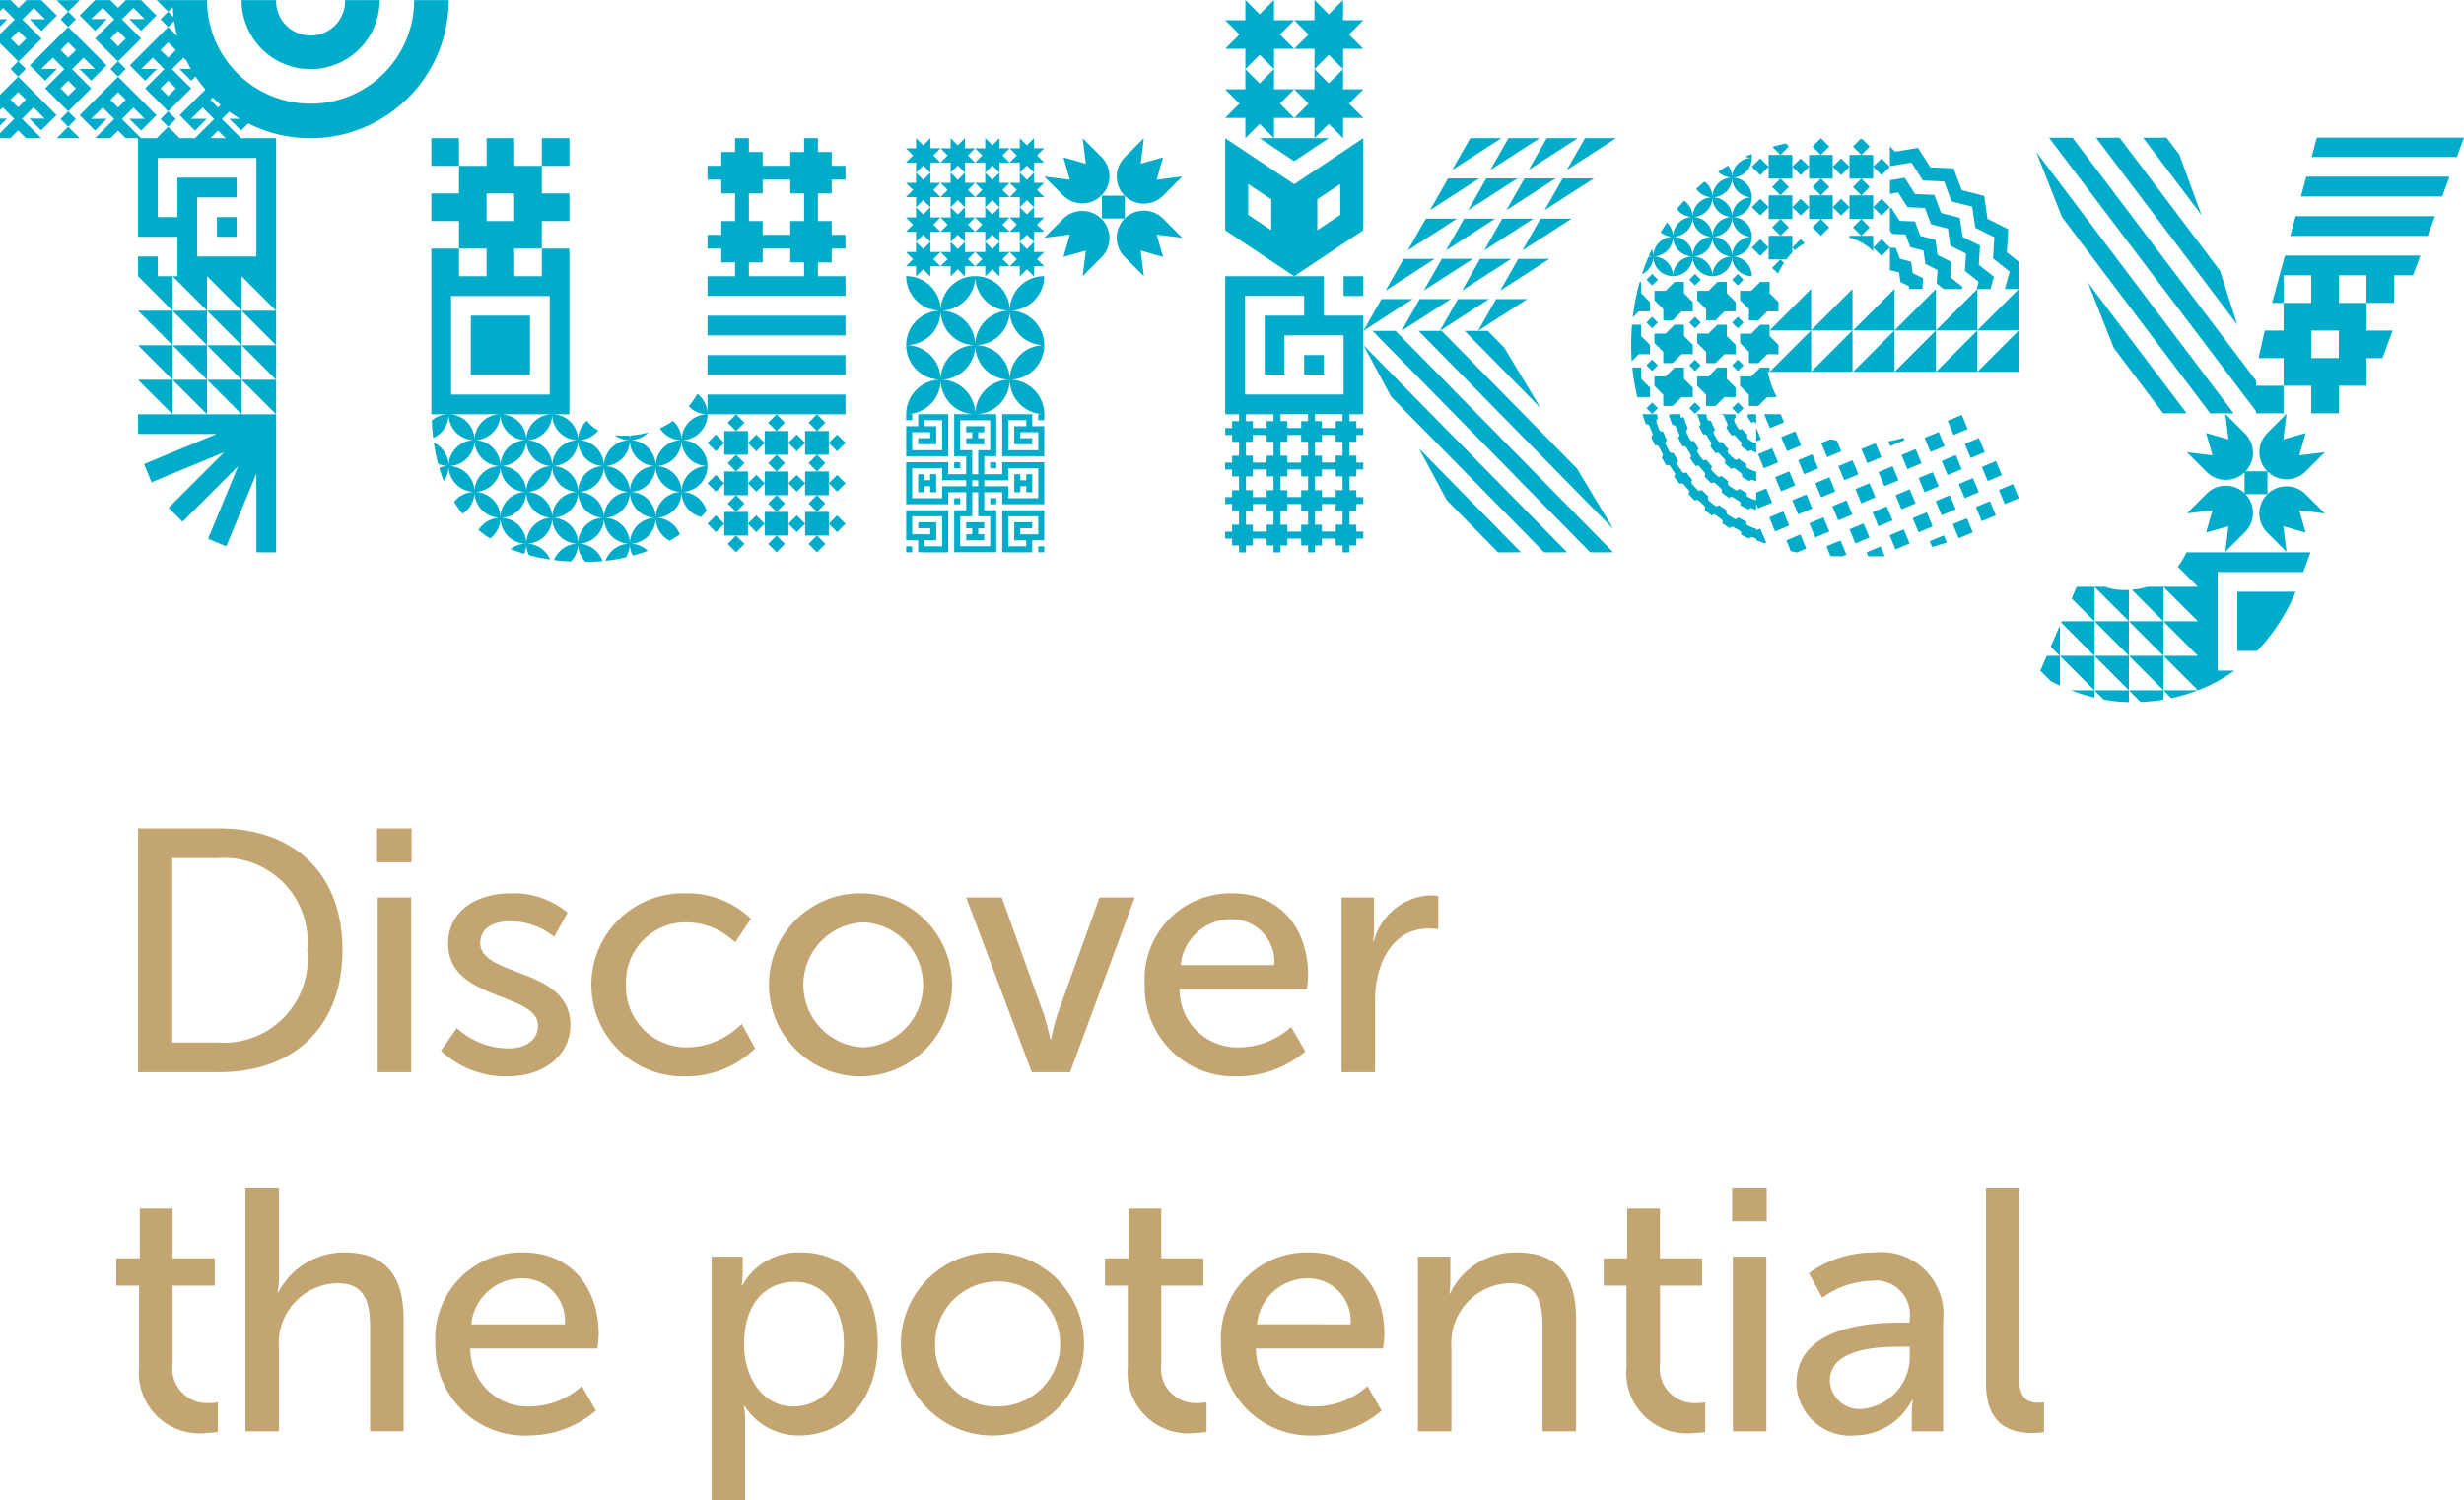 <svg xmlns="http://www.w3.org/2000/svg" viewBox="0 0 108.716 66.203"><path d="M6.091,36.552H9.671c3.276,0,5.439,1.966,5.439,5.363,0,3.413-2.164,5.394-5.439,5.394H6.091ZM9.565,45.999a3.702,3.702,0,0,0,3.991-4.083,3.7,3.7,0,0,0-3.991-4.053H7.599v8.136Z" style="fill:#c3a572"/><path d="M16.635,36.552H18.159v1.493H16.635Zm.03,3.048H18.143V47.309H16.666Z" style="fill:#c3a572"/><path d="M20.154,45.358a3.383,3.383,0,0,0,2.27.9c.778,0,1.31-.367,1.31-1.006,0-1.477-3.961-1.082-3.961-3.611,0-1.463,1.265-2.224,2.774-2.224a3.719,3.719,0,0,1,2.498.853l-.594,1.067a3.065,3.065,0,0,0-1.95-.686c-.746,0-1.31.305-1.31.96,0,1.509,3.976,1.067,3.976,3.611,0,1.31-1.127,2.27-2.773,2.27a4.165,4.165,0,0,1-2.94-1.128Z" style="fill:#c3a572"/><path d="M30.241,39.417a4.034,4.034,0,0,1,2.895,1.127l-.701,1.036a3.125,3.125,0,0,0-2.133-.883,2.634,2.634,0,0,0-2.681,2.742,2.67,2.67,0,0,0,2.727,2.773,3.437,3.437,0,0,0,2.377-1.036l.594,1.082a4.323,4.323,0,0,1-3.077,1.234,4.039,4.039,0,1,1,0-8.075Z" style="fill:#c3a572"/><path d="M38.073,39.417a4.039,4.039,0,1,1-4.144,4.022A4.021,4.021,0,0,1,38.073,39.417Zm.015,6.795a2.76,2.76,0,0,0,0-5.515,2.76,2.76,0,0,0,0,5.515Z" style="fill:#c3a572"/><path d="M42.63,39.599h1.57L46.073,44.81c.137.427.275,1.052.275,1.052h.03s.122-.625.259-1.052l1.874-5.211h1.555L47.216,47.309H45.525Z" style="fill:#c3a572"/><path d="M54.378,39.417c2.179,0,3.337,1.631,3.337,3.612a4.553,4.553,0,0,1-.061.624H52.047a2.542,2.542,0,0,0,2.651,2.56,3.488,3.488,0,0,0,2.27-.898l.625,1.081a4.62,4.62,0,0,1-2.987,1.097,3.94,3.94,0,0,1-4.099-4.038A3.791,3.791,0,0,1,54.378,39.417Zm1.844,3.169a1.876,1.876,0,0,0-1.874-2.027,2.24,2.24,0,0,0-2.255,2.027Z" style="fill:#c3a572"/><path d="M59.193,39.599h1.432v1.386a3.418,3.418,0,0,1-.045.564h.03a2.717,2.717,0,0,1,2.453-2.042,3.151,3.151,0,0,1,.396.031v1.462a2.768,2.768,0,0,0-.426-.03c-1.661,0-2.361,1.646-2.361,3.139V47.309H59.193Z" style="fill:#c3a572"/><path d="M6.137,56.726h-1.006V55.523H6.167V53.329H7.614v2.194H9.473v1.204H7.614v3.443A1.532,1.532,0,0,0,9.26,61.906a1.573,1.573,0,0,0,.35-.03v1.31a3.637,3.637,0,0,1-.517.045,2.671,2.671,0,0,1-2.956-2.894Z" style="fill:#c3a572"/><path d="M10.83,52.399h1.478v3.992a3.218,3.218,0,0,1-.062.639h.031a3.266,3.266,0,0,1,2.895-1.768c1.813,0,2.637.991,2.637,2.957v4.936H16.329V58.555c0-1.082-.213-1.936-1.447-1.936a2.653,2.653,0,0,0-2.575,2.88v3.657H10.83Z" style="fill:#c3a572"/><path d="M23.08,55.263c2.179,0,3.336,1.631,3.336,3.613a4.393,4.393,0,0,1-.061.624H20.749a2.543,2.543,0,0,0,2.651,2.56,3.488,3.488,0,0,0,2.271-.899l.624,1.082a4.615,4.615,0,0,1-2.986,1.098,3.939,3.939,0,0,1-4.099-4.038A3.791,3.791,0,0,1,23.08,55.263Zm1.843,3.17a1.875,1.875,0,0,0-1.874-2.027,2.24,2.24,0,0,0-2.254,2.027Z" style="fill:#c3a572"/><path d="M31.4,55.447h1.371v.685a3.771,3.771,0,0,1-.045.579h.03a2.822,2.822,0,0,1,2.59-1.448c2.088,0,3.383,1.647,3.383,4.039,0,2.452-1.462,4.038-3.489,4.038a2.832,2.832,0,0,1-2.392-1.31h-.03a3.387,3.387,0,0,1,.061.67v3.504H31.4Zm3.611,6.612c1.218,0,2.224-.99,2.224-2.743,0-1.676-.899-2.758-2.179-2.758-1.158,0-2.225.823-2.225,2.773C32.832,60.703,33.594,62.059,35.011,62.059Z" style="fill:#c3a572"/><path d="M43.894,55.263a4.04,4.04,0,1,1-4.144,4.023A4.022,4.022,0,0,1,43.894,55.263Zm.015,6.796a2.76,2.76,0,1,0-2.651-2.773A2.673,2.673,0,0,0,43.909,62.059Z" style="fill:#c3a572"/><path d="M49.761,56.726H48.755V55.523h1.036V53.329h1.447v2.194h1.859v1.204H51.239v3.443a1.532,1.532,0,0,0,1.646,1.736,1.573,1.573,0,0,0,.35-.03v1.31a3.639,3.639,0,0,1-.518.045,2.671,2.671,0,0,1-2.956-2.894Z" style="fill:#c3a572"/><path d="M57.746,55.263c2.179,0,3.335,1.631,3.335,3.613a4.504,4.504,0,0,1-.06.624H55.414a2.543,2.543,0,0,0,2.651,2.56,3.49,3.49,0,0,0,2.27-.899l.624,1.082a4.614,4.614,0,0,1-2.986,1.098,3.939,3.939,0,0,1-4.099-4.038A3.791,3.791,0,0,1,57.746,55.263Zm1.843,3.17a1.876,1.876,0,0,0-1.874-2.027A2.24,2.24,0,0,0,55.46,58.432Z" style="fill:#c3a572"/><path d="M62.561,55.447h1.432v1.051a3.738,3.738,0,0,1-.045.579h.03a3.179,3.179,0,0,1,2.925-1.814c1.814,0,2.637.991,2.637,2.957v4.936H68.061V58.555c0-1.082-.213-1.936-1.447-1.936a2.648,2.648,0,0,0-2.575,2.835v3.702h-1.478Z" style="fill:#c3a572"/><path d="M71.763,56.726H70.758V55.523h1.036V53.329h1.447v2.194h1.859v1.204H73.242v3.443A1.532,1.532,0,0,0,74.888,61.906a1.577,1.577,0,0,0,.35-.03v1.31a3.636,3.636,0,0,1-.518.045,2.67,2.67,0,0,1-2.956-2.894Z" style="fill:#c3a572"/><path d="M76.426,52.399h1.524v1.493H76.426Zm.031,3.048h1.478v7.709H76.457Z" style="fill:#c3a572"/><path d="M83.862,58.357h.396V58.204a1.503,1.503,0,0,0-1.691-1.69,3.856,3.856,0,0,0-2.163.746L79.809,56.178a4.908,4.908,0,0,1,2.88-.915,2.746,2.746,0,0,1,3.047,3.018v4.875H84.349v-.777a3.837,3.837,0,0,1,.046-.61h-.031a2.845,2.845,0,0,1-2.529,1.57,2.374,2.374,0,0,1-2.575-2.286C79.261,58.63,82.262,58.357,83.862,58.357Zm-1.676,3.809a2.315,2.315,0,0,0,2.072-2.453V59.423H83.877c-1.097,0-3.138.091-3.138,1.508A1.301,1.301,0,0,0,82.186,62.166Z" style="fill:#c3a572"/><path d="M87.626,52.399h1.462v8.395c0,.914.381,1.098.839,1.098a1.576,1.576,0,0,0,.258-.016v1.31a3.146,3.146,0,0,1-.487.045c-.853,0-2.072-.243-2.072-2.194Z" style="fill:#c3a572"/><path d="M43.029,18.276a1.522,1.522,0,0,0,1.522-1.523A1.523,1.523,0,0,0,43.029,18.276Zm0-3.045a1.522,1.522,0,0,0,1.522,1.522A1.522,1.522,0,0,0,43.029,15.231ZM41.506,16.753a1.523,1.523,0,0,0,1.523,1.523A1.523,1.523,0,0,0,41.506,16.753Zm1.523-4.568A1.523,1.523,0,0,0,41.506,13.708,1.523,1.523,0,0,0,43.029,12.185Zm0,3.045A1.523,1.523,0,0,0,41.506,13.708,1.523,1.523,0,0,0,43.029,15.231ZM41.506,13.708A1.523,1.523,0,0,0,39.983,15.231,1.523,1.523,0,0,0,41.506,13.708ZM43.029,15.231a1.523,1.523,0,0,0-1.523,1.522A1.523,1.523,0,0,0,43.029,15.231Zm1.522,1.522a1.523,1.523,0,0,0,1.523-1.522A1.523,1.523,0,0,0,44.551,16.753ZM39.983,15.231a1.523,1.523,0,0,0,1.523,1.522A1.523,1.523,0,0,0,39.983,15.231Zm1.514-4.112H41.05v-.447l-.317.316-.316-.316v.447h-.446l.315.316-.315.316h.446v.447l.316-.316.317.316v-.447h.447l-.316-.316Zm-1.514,1.066A1.523,1.523,0,0,0,41.506,13.708,1.523,1.523,0,0,0,39.983,12.185Zm0,6.091A1.523,1.523,0,0,0,41.506,16.753,1.523,1.523,0,0,0,39.983,18.276Zm6.091,0a1.523,1.523,0,0,0-1.523-1.523A1.523,1.523,0,0,0,46.074,18.276ZM41.943,9.146l.316-.316.317.316V8.699h.447L42.707,8.384l.316-.316h-.447V7.62l-.317.316-.316-.316v.447h-.446l.315.316-.315.316h.446Zm2.605-1.973h.446v.447l.315-.316.317.316V7.173h.447l-.316-.316.316-.316h-.447V6.095l-.317.316-.315-.316v.447h-.446l.315.316Zm6.768,2.471a1.197,1.197,0,0,0-1.693,1.694l.847.847-.141-1.129.988.282-.282-.988,1.129.141Zm-4.395,0-.847.847,1.129-.141-.282.988.988-.282-.141,1.129.847-.847a1.198,1.198,0,0,0-1.694-1.694Zm-1.926-2.024v.447h-.446l.315.316-.315.316h.446v.447l.315-.316.317.316V8.699h.447l-.316-.316.316-.316h-.447V7.62l-.317.316Zm0,1.526V9.593h-.446l.315.316-.315.316h.446v.447l.315-.316.317.316v-.447h.447L45.758,9.909l.316-.316h-.447V9.146l-.317.316ZM43.023,7.173h.446v.447l.315-.316.317.316V7.173h.447l-.316-.316.316-.316h-.447V6.095l-.317.316-.315-.316v.447h-.446l.315.316Zm8.294-.231-.988.282.141-1.129-.847.847a1.197,1.197,0,0,0-.003,1.69l-1.002-0V9.64l1.01 0-.001-1.002a1.196,1.196,0,0,0,1.689-.003l.846-.847L51.034,7.93Zm-6.768,4.177h-.447v-.447l-.317.316-.315-.316v.447h-.446l.315.316-.315.316h.446v.447l.315-.316.317.316v-.447h.447l-.316-.316ZM46.074,15.231a1.523,1.523,0,0,0-1.523-1.523A1.523,1.523,0,0,0,46.074,15.231Zm-.447-4.112v-.447l-.317.316-.315-.316v.447h-.446l.315.316-.315.316h.446v.447l.315-.316.317.316v-.447h.447l-.316-.316.316-.316Zm-2.604,0h-.447v-.447l-.317.316-.316-.316v.447h-.446l.315.316-.315.316h.446v.447l.316-.316.317.316v-.447h.447l-.316-.316ZM41.05,10.672v-.447h.447l-.316-.316.316-.316H41.05V9.146l-.317.316-.316-.316V9.593h-.446l.315.316-.315.316h.446v.447l.316-.316Zm.447-3.499h.446v.447l.316-.316.317.316V7.173h.447L42.707,6.858l.316-.316h-.447V6.095l-.317.316-.316-.316v.447h-.446l.315.316Zm-.447.447V7.173h.447l-.316-.316.316-.316H41.05V6.095l-.317.316-.316-.316v.447h-.446l.315.316-.315.316h.446v.447l.316-.316Zm3.498,2.605-.316-.316.316-.316h-.447V9.146l-.317.316-.315-.316V9.593h-.446l.315.316-.315.316h.446v.447l.315-.316.317.316v-.447ZM41.05,9.146V8.699h.447l-.316-.316.316-.316H41.05V7.62l-.317.316-.316-.316v.447h-.446l.315.316-.315.316h.446v.447l.316-.316Zm5.024,3.039a1.523,1.523,0,0,0-1.523,1.523A1.523,1.523,0,0,0,46.074,12.185ZM43.023,8.067l.315.316-.315.316h.446v.447l.315-.316.317.316V8.699h.447l-.316-.316.316-.316h-.447V7.62l-.317.316-.315-.316v.447Zm.006,7.164a1.522,1.522,0,0,0,1.522-1.523A1.523,1.523,0,0,0,43.029,15.231Zm0-3.045a1.523,1.523,0,0,0,1.522,1.523A1.522,1.522,0,0,0,43.029,12.185Zm-.006-1.96L42.707,9.909l.316-.316h-.447V9.146l-.317.316-.316-.316V9.593h-.446l.315.316-.315.316h.446v.447l.316-.316.317.316v-.447Zm4.18-2.295-1.129-.141.847.847a1.198,1.198,0,0,0,1.694-1.694l-.847-.847.141,1.129-.988-.282ZM24.274,24.689a1.142,1.142,0,0,0-1.053-.7,1.134,1.134,0,0,0,.121.509A8.225,8.225,0,0,0,24.274,24.689ZM21.111,23.386a5.094,5.094,0,0,0,.512.373,1.138,1.138,0,0,0,.457-.912A1.141,1.141,0,0,0,21.111,23.386Zm2.019,1.051a1.142,1.142,0,0,0,.092-.448,1.136,1.136,0,0,0-.693.236Q22.82,24.345,23.13,24.438Zm-3.094-2.29a5.12,5.12,0,0,0,.368.522,1.14,1.14,0,0,0,.533-.964A1.138,1.138,0,0,0,20.036,22.147Zm-.895-2.615a8.32,8.32,0,0,0,.188.931,1.135,1.135,0,0,0,.466.1A1.141,1.141,0,0,0,19.142,19.532Zm.438,1.697a1.136,1.136,0,0,0,.216-.666,1.141,1.141,0,0,0-.416.079C19.439,20.847,19.506,21.042,19.579,21.229Zm4.865,3.483q.365.046.744.066a1.137,1.137,0,0,0,.318-.789A1.141,1.141,0,0,0,24.444,24.712Zm2.14.047a1.141,1.141,0,0,0-1.079-.77,1.139,1.139,0,0,0,.333.806C26.089,24.795,26.338,24.782,26.584,24.759Zm9.984-5.218v-.522H35.523V20.064h1.045Zm-17.454-.218a1.142,1.142,0,0,0,.682-1.045,1.136,1.136,0,0,0-.746.279Q19.069,18.956,19.114,19.324Zm16.932,1.479.369-.369-.369-.37-.37.37Zm-5.116,2.007c.085-.086.166-.176.244-.267a1.141,1.141,0,0,0-1.1-.837A1.141,1.141,0,0,0,30.93,22.81Zm-4.214,1.936a7.96,7.96,0,0,0,.9-.152,1.136,1.136,0,0,0,.174-.604A1.141,1.141,0,0,0,26.716,24.745Zm1.861-.44a1.137,1.137,0,0,0-.787-.316,1.139,1.139,0,0,0,.13.528Q28.255,24.425,28.577,24.305Zm.967-.447q.234-.13.453-.278a1.141,1.141,0,0,0-1.065-.733A1.141,1.141,0,0,0,29.544,23.858Zm-3.147-4.866a1.501,1.501,0,0,1-.502-.428,1.136,1.136,0,0,0-.39.857A1.139,1.139,0,0,0,26.397,18.992Zm1.393,2.713a1.142,1.142,0,0,0,1.142-1.142A1.142,1.142,0,0,0,27.79,21.705Zm0,0a1.142,1.142,0,0,0-1.142-1.142A1.142,1.142,0,0,0,27.79,21.705ZM19.034,6.098V7.316h1.218V6.098Zm4.187,15.608a1.142,1.142,0,0,0,1.142-1.142A1.142,1.142,0,0,0,23.222,21.705Zm2.284,0a1.142,1.142,0,0,0,1.142-1.142A1.142,1.142,0,0,0,25.506,21.705Zm2.284-2.284a1.142,1.142,0,0,0-1.142,1.142A1.142,1.142,0,0,0,27.79,19.421Zm-4.568,0a1.142,1.142,0,0,0,1.142,1.142A1.142,1.142,0,0,0,23.222,19.421Zm-1.142,1.142a1.142,1.142,0,0,0,1.142,1.142A1.142,1.142,0,0,0,22.079,20.563Zm6.852,0a1.142,1.142,0,0,0-1.142-1.142A1.142,1.142,0,0,0,28.932,20.563Zm6.591.762v.523h1.045v-1.045H35.523ZM25.125,6.098H23.907V7.316H25.125ZM23.222,19.421a1.142,1.142,0,0,0-1.142,1.142A1.142,1.142,0,0,0,23.222,19.421Zm1.142,1.142a1.142,1.142,0,0,0,1.142,1.142A1.142,1.142,0,0,0,24.364,20.563Zm-2.284-2.284a1.142,1.142,0,0,0,1.142,1.142A1.142,1.142,0,0,0,22.079,18.279Zm5.73.934a1.141,1.141,0,0,0-.02.208,1.137,1.137,0,0,0,.812-.34A4.056,4.056,0,0,1,27.809,19.213Zm-.318.012a3.227,3.227,0,0,1-.369-.02,1.134,1.134,0,0,0,.667.217,1.149,1.149,0,0,0-.019-.205C27.679,19.221,27.586,19.225,27.491,19.225Zm8.554-.945-.37.37.37.37.369-.37Zm-4.829,3.045.369.37.369-.37-.369-.369Zm0,1.784.369.37.369-.37-.369-.37Zm0-3.567.369.37.369-.37-.369-.37Zm1.261-1.261-.37.37.37.37.369-.37Zm3.567,4.306.369-.37-.369-.369-.37.369Zm1.261-3.045-.37-.37-.369.37.369.37Zm-3.045-1.261-.369.37.369.37.37-.37Zm3.045,4.829-.37-.37-.369.37.369.37ZM33.043,6.098h-.609v.609h.609Zm4.264,15.227-.37-.369-.369.369.369.37ZM36.088,6.098h-.609v.609h.609ZM26.648,20.563a1.142,1.142,0,0,0-1.142-1.142A1.142,1.142,0,0,0,26.648,20.563Zm9.398,3.807.369-.37-.369-.37-.37.37Zm-.522-4.829-.37-.37-.369.37.369.37ZM34.262,24.37l.37-.37-.37-.37-.369.37Zm-1.784,0,.369-.37-.369-.37-.37.37Zm.522-1.261.369.37.37-.37-.37-.37Zm-.522-.522h-.522V23.631h1.045V22.586Zm0-.739-.37.369.37.37.369-.37Zm1.784.739h-.522V23.631h1.045V22.586Zm-1.261-1.261v-.522h-1.045v1.045h1.045Zm2.523,1.784V23.631h1.045V22.586H35.523Zm-.739,0,.369.37.37-.37-.37-.37Zm-.522-2.306.37-.369-.37-.37-.369.37Zm-1.261.522.369.37.37-.37-.37-.369Zm1.261,1.261.37-.37-.37-.369-.369.369Zm1.261-1.261-.37-.369-.369.369.369.37Zm-2.523-1.783v-.522h-1.045V20.064h1.045Zm-.522.522-.37.37.37.369.369-.369Zm1.261-.522-.37-.37-.369.37.369.37Zm.522.522h.522V19.019H33.739V20.064Zm-.522,1.261v.523h1.045v-1.045H33.739Zm-8.234,2.664A1.142,1.142,0,0,0,26.648,22.847,1.142,1.142,0,0,0,25.506,23.989Zm2.284-2.284a1.142,1.142,0,0,0-1.142,1.142A1.142,1.142,0,0,0,27.79,21.705Zm-2.284,0A1.142,1.142,0,0,0,26.648,22.847,1.142,1.142,0,0,0,25.506,21.705Zm2.284,2.284A1.142,1.142,0,0,0,28.932,22.847,1.142,1.142,0,0,0,27.79,23.989Zm-1.142-1.142a1.142,1.142,0,0,0,1.142,1.142A1.142,1.142,0,0,0,26.648,22.847Zm-2.284,0a1.142,1.142,0,0,0,1.142,1.142A1.142,1.142,0,0,0,24.364,22.847Zm3.426-1.142A1.142,1.142,0,0,0,28.932,22.847,1.142,1.142,0,0,0,27.79,21.705ZM22.079,22.847a1.142,1.142,0,0,0,1.142,1.142A1.142,1.142,0,0,0,22.079,22.847Zm1.142-1.142a1.142,1.142,0,0,0-1.142,1.142A1.142,1.142,0,0,0,23.222,21.705Zm0,0A1.142,1.142,0,0,0,24.364,22.847,1.142,1.142,0,0,0,23.222,21.705Zm2.284,0a1.142,1.142,0,0,0-1.142,1.142A1.142,1.142,0,0,0,25.506,21.705Zm-2.284,2.284A1.142,1.142,0,0,0,24.364,22.847,1.142,1.142,0,0,0,23.222,23.989Zm7.994-5.71h6.091v-.87H31.216Zm-.443-.902a4.134,4.134,0,0,1-.382.548,1.138,1.138,0,0,0,.825.354A1.139,1.139,0,0,0,30.773,17.377Zm.443-.838h6.091v-.87H31.216Zm0-1.74h6.091v-.87H31.216Zm-1.142,4.623a1.142,1.142,0,0,0,1.142-1.142A1.142,1.142,0,0,0,30.074,19.421Zm0,2.284a1.142,1.142,0,0,0,1.142-1.142A1.142,1.142,0,0,0,30.074,21.705Zm-.38-3.134a3.406,3.406,0,0,1-.578.328,1.14,1.14,0,0,0,.958.521A1.139,1.139,0,0,0,29.693,18.572Zm-.762,1.992a1.142,1.142,0,0,0,1.142,1.142A1.142,1.142,0,0,0,28.932,20.563Zm0,2.284a1.142,1.142,0,0,0,1.142-1.142A1.142,1.142,0,0,0,28.932,22.847Zm2.284-2.284a1.142,1.142,0,0,0-1.142-1.142A1.142,1.142,0,0,0,31.216,20.563Zm-2.284,0a1.142,1.142,0,0,0,1.142-1.142A1.142,1.142,0,0,0,28.932,20.563ZM36.697,6.706H34.87v.609H33.652v-.609H31.825v.609h-.609V7.925h.609v.609h.609V9.752h-.609v.609h-.609v.609h.609v.609h.609v.609h-1.218v.87h6.091v-.87H36.088v-.609h.609v-.609h.609v-.609h-.609V9.752h-.609V8.534h.609V7.925h.609V7.315h-.609Zm-1.218,5.482H33.043v-.609H33.652v-.609h1.218v.609h.609Zm0-2.436h-.609v.609H33.652V9.752H33.043V8.534H33.652V7.925h1.218v.609h.609Zm-9.974,9.669a1.142,1.142,0,0,0-1.142-1.142A1.142,1.142,0,0,0,25.506,19.421Zm-3.426-1.142a1.142,1.142,0,0,0-1.142,1.142A1.142,1.142,0,0,0,22.079,18.279Zm2.284,0h.761V10.97H23.907v1.218H22.688V10.97h1.218v-1.218H25.125V8.534H23.907v-1.218H22.688V6.098H21.47V7.316h-1.218v1.218H19.034V9.752h1.218v1.218h1.218v1.218h-1.218V10.97H19.034v7.309H24.364ZM21.47,8.534h1.218V9.752H21.47Zm-1.566,4.525h4.351v4.351H19.904Zm2.175,7.505a1.142,1.142,0,0,0-1.142-1.142A1.142,1.142,0,0,0,22.079,20.563Zm2.284,0a1.142,1.142,0,0,0,1.142-1.142A1.142,1.142,0,0,0,24.364,20.563Zm-1.142-1.142a1.142,1.142,0,0,0,1.142-1.142A1.142,1.142,0,0,0,23.222,19.421ZM20.774,16.539h2.61V13.928H20.774Zm-.979,1.74a1.142,1.142,0,0,0,1.142,1.142A1.142,1.142,0,0,0,19.795,18.279Zm0,2.284a1.142,1.142,0,0,0,1.142,1.142A1.142,1.142,0,0,0,19.795,20.563Zm1.142-1.142a1.142,1.142,0,0,0-1.142,1.142A1.142,1.142,0,0,0,20.937,19.421Zm1.142,1.142a1.142,1.142,0,0,0-1.142,1.142A1.142,1.142,0,0,0,22.079,20.563Zm-1.142,1.142a1.142,1.142,0,0,0,1.142,1.142A1.142,1.142,0,0,0,20.937,21.705ZM97.135,9.491l-.982-2.673-.559-.742H94.556Zm2.902,12.318a1.197,1.197,0,0,0,0,1.693l.847.847-.141-1.129.987.282-.282-.988,1.129.141-.847-.846A1.197,1.197,0,0,0,100.038,21.809ZM90.943,27.472,92.408,28.938V27.415H90.968Zm8.086-3.97a1.198,1.198,0,1,0-1.693-1.694l-.819.819.01.023,1.091-.136-.282.988L98.323,23.22l-.141,1.13Zm2.492-14.835h6.236l.322-.87H101.757Zm-.471,1.74h6.063l.322-.87h-6.149ZM93.519,6.076H92.481l6.233,8.253-.766-2.387ZM91.403,26.41l1.005,1.005V25.893H91.627Zm8.134-8.272v.101h1.218V17.02h-1.218v-.233L91.444,6.076H90.406ZM94.447,30.976a8.43,8.43,0,0,0,1.007-.103v-.412h-1.523Zm1.007-.516V28.938h-1.523Zm-2.638.407a7.025,7.025,0,0,0,1.115.115v-.522H92.409ZM95.454,28.938V27.415h-1.523ZM94.06,26.021l1.394,1.394V25.893h-.696A3.562,3.562,0,0,1,94.06,26.021Zm4.657,2.699h.876A8.572,8.572,0,0,0,101.286,26.11H98.717Zm3.506-22.645-.231.852h6.409l.315-.852ZM96.088,25.003l.889.889v.001H95.454l1.523,1.522v0H95.454L96.977,28.938H95.454l1.523,1.522a7.214,7.214,0,0,0,1.612-.869h-.742V25.24h3.775l.322-.87H96.468A3.01,3.01,0,0,1,96.088,25.003Zm-2.157,5.457V28.938H92.409Zm0-1.523V27.415H92.409Zm1.87,1.869a7.676,7.676,0,0,0,1.175-.347H95.454Zm-2.916-4.914H92.409l1.522,1.522V26.03c-.089.005-.178.007-.263.007A2.521,2.521,0,0,1,92.884,25.893Zm7.364-12.527h.507V12.148h1.218V13.366h-1.218v1.218h-.83c-.09.377-.188.818-.274,1.218h1.105v1.218h1.218v1.218h1.218V17.02h1.218v-1.218h.706l.451-1.218h-1.157V13.366h-1.218V12.148h1.218V13.366h1.218V12.148h.84l.322-.87h-5.977Zm2.944,2.436h-1.218V14.584h1.218Zm-13.17,13.795.457.457c.118.062.254.13.406.2V28.938h-.578Zm2.101-17.127,1.142,2.886,2.177,2.883H96.48Zm-1.238,15.134-.403.931.403.404Zm1.523,2.857V28.938H90.886Zm0,.321v-.321H91.377A8.224,8.224,0,0,0,92.408,30.782Zm6.625-8.977h1.009V20.802a1.196,1.196,0,0,0,1.689-.003l.847-.846-1.129.141.282-.988-.988.282.141-1.129-.846.846a1.197,1.197,0,0,0-.002,1.69H99.033Zm-.851-3.545.141,1.129-.988-.283.282.988-1.129-.141.847.847a1.198,1.198,0,1,0,1.693-1.694ZM89.84,6.698l1.141,2.884,6.536,8.656h1.037Zm-12.545,5.487a.871.871,0,0,0-.87-.87A.87.87,0,0,0,77.295,12.185Zm7.229,7.632-.624.259.259.624.624-.259Zm-9.839-10.221a.869.869,0,0,0,.869.849.87.87,0,0,0-.868-.87V9.575a.87.87,0,0,0,.868-.87.869.869,0,0,0-.869.849.868.868,0,0,0-.379-.697c-.109.119-.215.241-.318.367a.868.868,0,0,0,.696.351V9.575a.87.87,0,0,0-.868.87A.87.87,0,0,0,74.685,9.596Zm1.74-.021a.87.87,0,0,0-.87-.87A.87.87,0,0,0,76.425,9.575Zm-2.609,2.61a.87.87,0,0,0-.87-.87A.87.87,0,0,0,73.815,12.185Zm0-1.74a.87.87,0,0,0-.87.87A.87.87,0,0,0,73.815,10.445Zm1.956,3.884-.391.391h-.496v.415l.391.391v.496h.416l.391-.391H76.578v-.415l-.391-.391v-.496Zm-2.5-4.076a.865.865,0,0,0,.544.192.868.868,0,0,0-.268-.627Q73.403,10.031,73.271,10.253Zm1.484,4.2.031.032h0v-0l.001 0.0.253-.253-0-0.0 0-0-.252-.253-0.0.001h0l-.001-0-0-0-.252.253v0l-0.0.001Zm1.052-6.876a.868.868,0,0,0,.618.258.868.868,0,0,0-.18-.529Q76.02,7.435,75.806,7.577Zm1.489-.612a.87.87,0,0,0-.87.87A.87.87,0,0,0,77.295,6.965Zm-2.086,1.048q-.191.153-.371.316a.869.869,0,0,0,.716.376A.868.868,0,0,0,75.209,8.012Zm1.799-1.097a.867.867,0,0,0,.287.049.868.868,0,0,0-.017-.166C77.187,6.836,77.097,6.875,77.008,6.915Zm-2.324,4.4h0v0a.87.87,0,0,0-.868.87.87.87,0,0,0,.869-.849.869.869,0,0,0,.869.849.87.87,0,0,0-.868-.87v-0h0a.87.87,0,0,0,.868-.87.869.869,0,0,0-.869.849.87.87,0,0,0-.869-.849A.87.87,0,0,0,74.684,11.315Zm2.611-.87a.87.87,0,0,0-.87-.87A.87.87,0,0,0,77.295,10.445ZM83.502,22.966l-.258-.624-.624.259.259.624Zm-5.467-12.042v.522h.786a2.722,2.722,0,0,1,.259-.3v-.745h-1.045Zm-1.611.391a.87.87,0,0,0,.87-.87A.87.87,0,0,0,76.425,11.315Zm0-1.74a.871.871,0,0,0,.87-.87A.87.87,0,0,0,76.425,9.575Zm-.87.87a.87.87,0,0,0,.87-.87A.87.87,0,0,0,75.554,10.445ZM83.507,20.571l-.624.259.259.624.624-.259Zm-7.953-8.385a.87.87,0,0,0,.87-.87A.87.87,0,0,0,75.554,12.185Zm0-1.74a.87.87,0,0,0,.87.87A.871.871,0,0,0,75.554,10.445Zm.87-2.61a.87.87,0,0,0-.87.87A.871.871,0,0,0,76.425,7.835ZM72.945,11.315a.876.876,0,0,0-.22.029q-.154.369-.278.757A.869.869,0,0,0,72.945,11.315ZM84.519,22.213l-.258-.624-.624.259.259.624ZM72.8,13.743v-.416l-.391-.391v-.496h-.064a10.172,10.172,0,0,0-.303,1.565l.263-.262Zm4.495-5.038a.87.87,0,0,0-.87-.87A.87.87,0,0,0,77.295,8.705Zm.001-1.348.37.369.37-.369-.37-.369Zm3.059-1.247-.029.002-.354.354.369.37.37-.37Zm3.031,1.247-.37-.369-.37.369.37.369ZM78.791,6.329q-.3.066-.589.149l.356.356.369-.37Zm-1.495,4.595.37.369.37-.369-.37-.369Zm4.306-.434a2.224,2.224,0,0,1,1.045.6v-.688h-1.045Zm1.784-1.349-.37-.37-.37.37.37.369Zm-1.261,1.261.37-.37-.37-.369-.37.369Zm-1.784,0,.37-.37-.37-.369-.369.369Zm3.045.522-.37-.369-.37.369.37.369Zm3.922,10.798-.259-.624-.624.259.259.624Zm-1.017.754-.259-.624-.624.259.258.624Zm.005-2.396-.624.258.259.625.624-.259ZM85.537,21.459l-.259-.624-.624.259.259.624Zm2.789-.49-.259-.624-.624.259.258.624Zm.747-6.389-1.827,1.827h1.827Zm-11.776-5.439.37.369.37-.369-.37-.37ZM87.313,19.327l-.624.259.259.624.624-.258Zm-5.144-13.187-.079-.008-.334.334.37.37.37-.37Zm-3.611,1.74-.37.369.37.369.369-.369Zm.522-.523V6.835h-1.045V7.88h1.045Zm.739,0L79.449,6.988l-.369.369.369.369Zm.522.523h.522V6.835h-1.045V7.88Zm-1.261,1.261V8.618h-1.045V9.663h1.045Zm-.63,2.938a3.567,3.567,0,0,1,.262-.477l-.154-.154-.37.37Zm1.177-1.345L79.449,10.555l-.369.369.114.114A2.432,2.432,0,0,1,79.627,10.733ZM78.558,9.663l-.37.369.37.37.369-.37Zm2.306-.522.37.369.37-.369-.37-.37Zm-1.783,0,.369.369.37-.369L79.449,8.771Zm2.522,0v.522H82.647V8.618h-1.045Zm-1.261-.522h-.522V9.663h1.045V8.618Zm-2.68,5.711-.391.391h-.496v.415l.391.391v.496h.416l.391-.391h.496v-.415l-.391-.391v-.496Zm2.68-6.45-.369.369.369.369.37-.369Zm1.784.739.37-.369-.37-.369-.37.369Zm-.522-1.261-.37-.369-.37.369.37.369Zm.522.523H82.647V6.835h-1.045V7.88Zm-9.378,3.412a.873.873,0,0,0,.198.023.87.87,0,0,0-.063-.325C72.835,11.089,72.79,11.19,72.747,11.292Zm3.93,6.464v0l-.001-0v0h-0l-.252.253v0l-.001.001.222.221.031.031v-.001l0.0.001.253-.253h-0l0-0Zm.984-5.316-.391.391h-.496v.415l.391.391v.496h.416l.391-.391h.496v-.416l-.293-.293h-.038l.007-.031-.067-.067v-.496Zm-1.889,0-.391.391h-.496v.415l.391.391v.496h.416l.391-.391H76.578v-.416l-.391-.391v-.496Zm.905,3.426v.001l-.001-0v0l-0-.001-.252.253v0l-.001.001.222.221.031.032v-0l0.0 0.0.253-.253h-0l0-0Zm-2.795-3.426-.391.391h-.496v.415l.391.391v.496h.416l.391-.391h.495v-.416l-.391-.391v-.496Zm-.984,5.316-0.0 0v-0h-.001l-.252.253v0l-.001.001.221.221.031.031 0-.001.001.001.252-.253h0v-0Zm4.257,4.728a.116.116,0,0,1,.153-.056c.058.028.118.053.177.079v-.264l.079.191.624-.259-.259-.624-.444.184v.322h-.008a.34.34,0,0,1-.134-.028c-.071-.031-.141-.063-.21-.096a.135.135,0,0,1-.061-.172l.005-.008c-.119-.06-.236-.123-.349-.192l-.003.007a.117.117,0,0,1-.103.064.113.113,0,0,1-.061-.018c-.093-.059-.183-.121-.272-.185a.136.136,0,0,1-.033-.18l.005-.005c-.106-.081-.211-.165-.311-.254l-.002.004a.115.115,0,0,1-.17.014q-.122-.114-.238-.235a.138.138,0,0,1-.003-.184l.005-.003c-.092-.1-.177-.207-.262-.314l-.005.007a.115.115,0,0,1-.17-.019c-.067-.09-.133-.182-.195-.276a.137.137,0,0,1,.027-.182l.008-.004c-.073-.116-.146-.232-.212-.354l-.005.004a.113.113,0,0,1-.058.016.118.118,0,0,1-.105-.067c-.051-.1-.101-.203-.148-.308a.136.136,0,0,1,.056-.174l.004-.002c-.07-.165-.135-.335-.192-.51l-.001 0-.118.03a.42.42,0,0,1-.022-.136c0-.007.004-.014.004-.021h-.462a.115.115,0,0,1-.054.056c.049.146.104.289.161.43a.117.117,0,0,1,.151.067c.044.106.092.212.14.315a.134.134,0,0,1-.043.167c.066.134.128.269.201.397a.115.115,0,0,1,.163.042c.058.097.118.194.181.289a.136.136,0,0,1-.024.176c.083.121.173.237.263.353a.114.114,0,0,1,.16.018c.07.087.143.173.218.257a.137.137,0,0,1,0,.177c.098.107.202.209.307.309a.112.112,0,0,1,.163-.008c.081.075.165.148.251.219a.135.135,0,0,1,.026.172c.112.09.222.182.341.265a.114.114,0,0,1,.163-.038q.136.092.278.178a.134.134,0,0,1,.048.17C76.902,22.357,77.028,22.421,77.156,22.484Zm-3.353-4.572.391-.391h.495V17.105l-.391-.391v-.496h-.416l-.391.392h-.496v.414l.391.392v.496Zm1.889,0,.391-.391H76.578V17.105l-.391-.391v-.496h-.416l-.391.392h-.496v.414l.391.392v.496Zm3.778,1.739-.259-.624-.624.259.259.624Zm-1.073-2.13a4.134,4.134,0,0,1-.397-1.114h.076v-.189h-.416l-.391.392h-.496v.414l.391.392v.496h.416l.391-.391ZM84.336,7.172l.504.792.938.04.328.88.909.234.138.929.84.418-.058.937.735.584-.213.766h.614v-1.203l-.526-.418.063-1.02-.915-.456L87.543,8.643l-.99-.255L86.196,7.43l-1.022-.044-.549-.863L83.617,6.693l-.231-.235v.845l.024.025ZM78.716,18.634l-.148-.358h-.732l.255.616Zm-1.23.239v.603l.213-.088Zm0,.662-.016.001a.345.345,0,0,1-.178-.051c-.053-.033-.106-.069-.156-.107a.137.137,0,0,1-.029-.181l.004-.004a1.822,1.822,0,0,1-.25-.272l-.005.006a.115.115,0,0,1-.168-.03,2.074,2.074,0,0,1-.161-.296.134.134,0,0,1,.057-.173l.004-.001-.005-.013a.27.27,0,0,1-.009-.136h-.668l.008.021a.118.118,0,0,1,.153.07,3.342,3.342,0,0,0,.14.31.135.135,0,0,1-.045.175,3.323,3.323,0,0,0,.249.374.114.114,0,0,1,.164.013,3.076,3.076,0,0,0,.225.244.136.136,0,0,1,.01.179,3.097,3.097,0,0,0,.347.268.115.115,0,0,1,.16-.043c.055.033.113.062.171.092Zm-.809-5.557v.001l-.001-0v0l-0-0-.252.253v0l-.001.001.222.221.031.032v-0l0.0 0.0.253-.253-0-0.0 0-0ZM74.755,16.342l.031.032h0v-0l.001 0.0.253-.253h-0l0-0-.252-.253-0.0.001h0l-.001-0-0-.001-.252.253v0l-0.0.001Zm2.731,1.934h-.342a.13.13,0,0,1-.059.067,1.36,1.36,0,0,0,.202.316.114.114,0,0,1,.162-.006c.011.011.025.018.036.028ZM82.226,23.096l-.624.259.259.624.624-.258Zm1.147.522.259.624.624-.259-.259-.624Zm1.641-1.013-.624.259.259.624L85.273,23.23Zm-2.659,1.766.072.172h.72l.01-.001-.178-.43Zm2.789-.49.105.254c.219-.061.434-.128.649-.2l-.13-.314Zm1.017-.754.257.621c.031-.011.062-.023.093-.035l.381-.158c.05-.022.1-.044.15-.066l-.257-.621Zm2.91-8.549V12.752l-1.827,1.827Zm-1.893,7.795.259.624.624-.258-.259-.624Zm1.017-.754.259.624.624-.259-.259-.624Zm-10.71,1.777v-.08H77.481l-.008-0a.331.331,0,0,1-.122-.025c-.077-.032-.152-.065-.226-.1a.134.134,0,0,1-.064-.17l.001-.001c-.128-.061-.254-.126-.377-.194l-.001.002a.115.115,0,0,1-.163.054c-.099-.057-.196-.116-.292-.177a.136.136,0,0,1-.042-.178l.003-.002c-.12-.079-.236-.161-.35-.247l-.001.004a.118.118,0,0,1-.098.054.115.115,0,0,1-.07-.025c-.09-.07-.18-.143-.267-.217a.137.137,0,0,1-.019-.183l.002-.001q-.162-.143-.315-.296l-.001.002a.119.119,0,0,1-.087.04.117.117,0,0,1-.084-.036c-.08-.083-.159-.168-.236-.255a.138.138,0,0,1,.004-.184l.004-.002c-.094-.11-.186-.224-.274-.341l-.002.003a.115.115,0,0,1-.075.028.116.116,0,0,1-.094-.049c-.069-.094-.136-.19-.201-.288a.137.137,0,0,1,.026-.182l.002-0c-.078-.124-.155-.249-.228-.377l-.001 0a.11.11,0,0,1-.061.018.12.12,0,0,1-.104-.063c-.056-.104-.11-.209-.163-.315a.135.135,0,0,1,.05-.176l.003-.001c-.063-.133-.122-.269-.179-.407l-.004.003a.11.11,0,0,1-.047.01.12.12,0,0,1-.111-.079c-.043-.11-.084-.221-.123-.335a.132.132,0,0,1,.071-.167l.002-.001c-.01-.029-.021-.058-.03-.088a.283.283,0,0,1-.011-.095h-.654c.05.152.101.302.157.45a.118.118,0,0,1,.156.069c.04.105.083.209.127.311a.135.135,0,0,1-.055.171c.057.129.116.258.179.384a.117.117,0,0,1,.163.051q.076.148.158.294a.136.136,0,0,1-.039.176c.07.122.142.242.217.36a.114.114,0,0,1,.166.031c.061.093.123.184.187.273a.136.136,0,0,1-.019.18c.082.113.166.224.254.332a.113.113,0,0,1,.168.011q.106.126.215.249a.135.135,0,0,1-.002.179c.094.102.189.202.287.299a.114.114,0,0,1,.168-.009q.118.112.239.221a.138.138,0,0,1,.018.18c.103.089.208.177.316.261a.117.117,0,0,1,.166-.029c.085.065.172.129.26.191a.136.136,0,0,1,.036.175c.111.076.224.151.34.222a.116.116,0,0,1,.162-.049c.091.054.184.107.278.158a.135.135,0,0,1,.054.172c.119.063.238.124.361.182a.118.118,0,0,1,.157-.067c.049.022.1.044.151.065v.061c.122.05.247.098.373.144l.066-.027-.258-.624Zm3.099.711.181.436h.532l.17-.07-.259-.624Zm-7.785-8.477v-.415l-.391-.391v-.496h-.4q-.037.453-.038.919,0,.346.025.691l.308-.308Zm9.949,6.317-.259-.624-.624.258.259.625Zm-2.293.883-.624.259.259.624.624-.259Zm-1.641,1.012.196.473c.092.021.184.042.277.062l.41-.17-.259-.624Zm-.129-1.276-.624.259.258.624.624-.259ZM72.8,17.105l-.391-.391v-.496h-.388a9.488,9.488,0,0,0,.235,1.351l.048-.049h.496Zm14.446-2.526-1.827,1.827h1.827Zm-1.052,4.613.624-.259-.258-.624-.625.259Zm-2.788.49.624-.258-.043-.103c-.22.062-.443.114-.667.155Zm3.189-9.229-.125-.843-.825-.212-.298-.798-.851-.037-.457-.719-.651.109v.601l.362-.061.412.648.768.033.269.72.744.192.113.76.688.342-.047.767.602.478-.089.319h.615l.15-.538-.667-.53.052-.851Zm-11.839,7.777.031.031h0v-.001l.001.001.253-.253h-0l0-0-.252-.253-0.0 0h0l-.001-0h-0l-.252.253v0l-0.0.001Zm-.952-2.209.391-.391h.495v-.415l-.391-.391v-.496h-.416l-.391.391h-.496v.415l.391.391v.496Zm13.443-1.443V12.752l-1.827,1.827ZM81.736,20.308l-.624.258.259.624.624-.258Zm3.681-5.728-1.827,1.827h1.827Zm-1.827-0V12.752l-1.827,1.827Zm0,1.828V14.58l-1.827,1.827ZM85.418,12.752l-1.827,1.827h1.827Zm-3.03,7.684.624-.259-.259-.624-.624.259Zm3.412-.749-.259-.624-.624.258.259.624Zm-2.414-7.769.403.103.062.422.384.191-.007.116h.593l.029-.471-.457-.228-.074-.506-.495-.128-.179-.478-.258-.011Zm0-1.747.094.148.597.026.209.56.579.149.087.591.535.267-.037.597.306.243h.812l.025-.091-.533-.424.042-.68-.61-.304-.1-.674-.661-.17-.238-.638-.681-.029L83.448,9.167l-.062.01ZM72.898,12.09l-.001-.001-.252.253.252.253V12.595l.001 0.0.252-.253-.252-.253Zm7.011,2.489-1.827,1.827h1.827Zm-7.265,1.541-.001.001.221.221.031.032 0-0.0.001 0.0.252-.253h0v-0l-.252-.253-0.0.001v-0l-.001-.001-.252.253Zm6.561,5.301-.259-.624-.624.259.259.624Zm-1.013-1.641-.624.258.259.624.624-.258Zm-5.549-5.549-.001.001.221.221.031.032 0-0.0.001 0.0.252-.253v-0l-.252-.253-0.0.001v-0l-.001-0-.252.253ZM79.909,12.752l-1.827,1.827h1.827Zm-5.122-.662-.001-.001-.252.253.252.253V12.595l0.0 0.0.253-.253-.252-.253Zm1.889,0-0-.001-.252.253.252.253V12.595l0.0 0.0.253-.253-.252-.253Zm3.288,7.954-.624.259.258.624.624-.259Zm1.013,1.641-.259-.624-.624.259.259.624ZM80.358,19.549l.259.624.624-.258-.195-.471c-.089-.02-.176-.044-.263-.07Zm1.373,3.154-.259-.624-.624.259.259.624Zm.005-9.951-1.827,1.827h1.827ZM77.193,21.238a.118.118,0,0,1,.156-.056c.045.022.091.042.137.064v-.449h-.012a.345.345,0,0,1-.142-.031c-.075-.035-.149-.072-.221-.111a.136.136,0,0,1-.053-.176l.002-.002a3.421,3.421,0,0,1-.359-.246l-.002.004a.117.117,0,0,1-.095.051.114.114,0,0,1-.074-.027c-.091-.075-.178-.156-.262-.24a.137.137,0,0,1-.006-.184l.006-.003a3.691,3.691,0,0,1-.284-.343l-.003.003a.115.115,0,0,1-.071.025.119.119,0,0,1-.098-.053q-.1-.15-.188-.31a.136.136,0,0,1,.042-.178l.006-.002a4.076,4.076,0,0,1-.182-.415l-.006.004a.107.107,0,0,1-.041.008.122.122,0,0,1-.113-.086l-.015-.043a.435.435,0,0,1-.021-.133c0-.011.006-.02.006-.032h-.443a.131.131,0,0,1,.046.059q.055.156.118.307a.134.134,0,0,1-.056.169c.057.127.119.251.185.372a.114.114,0,0,1,.161.044q.081.142.17.276a.136.136,0,0,1-.026.178c.078.113.164.22.25.326a.114.114,0,0,1,.163.01c.069.081.141.16.216.236a.135.135,0,0,1,.007.176c.098.094.199.183.303.27a.115.115,0,0,1,.162-.022q.124.097.254.187a.135.135,0,0,1,.04.17C76.963,21.106,77.075,21.175,77.193,21.238Zm4.543-4.831V14.58l-1.827,1.827Zm-1.776,6.033-.258-.625-.624.259.258.624ZM10.659,13.711H9.136l1.522,1.523Zm-4.568-2.393v.87H6.091L7.613,13.711V12.188H6.961v-.87ZM9.136,18.279H6.091V19.149H9.559L6.355,20.476l.333.804L9.893,19.953,7.44,22.406l.615.615,2.452-2.452-1.327,3.204.804.333,1.327-3.205V24.37h.87v-6.091H9.136ZM7.614,16.756,9.136,18.279V16.756Zm4.568,1.523V16.756H10.659ZM9.136,16.756l1.522,1.523V16.756Zm-3.046,0,1.522,1.523V16.756ZM2.505,6.098H3.515l-.505-.505Zm-.001-6.09.506.506L3.516.007Zm.676,3.045L3.687,2.545l.496.497L3.507,3.042l.519.519.677-.677L3.01,1.191,1.318,2.884l.677.677.519-.519-.695 0L2.333,2.545l.508.508-.846.846L3.01,4.915,4.026,3.899Zm-.508-.846.338-.339.338.339-.338.338Zm0,1.692.338-.338.338.338-.338.339ZM3.01.514,2.672.852l.338.339L3.349.852Zm0,4.401-.338.339.338.339.338-.339Zm9.171,10.319V13.711H10.659Zm0,1.523v-1.523H10.659ZM.817,2.722,1.833,1.706.987.86,1.494.352l.497.497L1.314.848l.519.519L2.51.69,1.827.007H1.15L1.156.013.817.352.479.013.485.007H0V.487L.14.352.648.86,0,1.508v.397l.801.801-.338.338.338.339.338-.339ZM.479,1.706l.339-.338.338.338-.338.339ZM7.42,4.915l-.338.339.338.339.338-.339Zm.193,10.319V13.711H6.091Zm1.958-4.785h.87V9.578H9.571ZM18.273.007A4.569,4.569,0,0,1,13.704,4.575,4.568,4.568,0,0,1,9.136.007H7.613V.007h-.699l.506.506L7.621.313q.011.222.038.439L7.42.514,7.082.852l.338.339L7.683.929a6.044,6.044,0,0,0,.139.664l-.402-.402L5.728,2.884l.677.677.519-.519-.695 0L6.743,2.545l.508.508-.846.846L7.42,4.915,8.436,3.899l-.847-.846L8.097,2.545l.13.13q.091.187.195.367l-.505-0.0.519.519L8.626,3.371a6.154,6.154,0,0,0,.436.579L7.928,5.084l.677.678.519-.52-.696 0.0.515-.497.508.508-.844.844H7.925L7.42,5.592,6.915,6.098H6.224l-.844-.844L5.888,4.745l.497.497-.677-0.0.519.52.677-.678L5.211,3.391,3.518,5.084l.677.678.519-.52-.696 0.0.515-.497.508.508L4.198,6.098h.677l.336-.336L5.547,6.098h.544V10.448H7.831v1.74H7.614L9.136,13.711V12.188h0l1.522,1.523V12.188h0L12.182,13.711V6.098H10.634L9.79,5.253l.325-.325q.229.168.475.314l-.473-0.0.519.52.318-.318a6.067,6.067,0,0,0,2.749.654A6.091,6.091,0,0,0,19.796.007ZM7.759,3.899l-.338.339-.338-.339.338-.338ZM7.42,2.545l-.338-.338.338-.339.338.339ZM4.872,4.407l.338-.339.339.339-.339.339Zm4.41,0,.104-.104q.169.17.351.326l-.117.116Zm2.029,2.561v4.351H8.701V8.708h1.74V7.838H7.831V9.578h-.87V6.968ZM9.957,6.098H9.285l.336-.336Zm-.821,10.659v-1.523H7.614Zm-1.523,0v-1.523H6.091Zm3.046,0v-1.523H9.136ZM9.136,13.711H7.614L9.136,15.234ZM13.704,3.052A3.046,3.046,0,0,0,16.75.007H15.227a1.523,1.523,0,1,1-3.045,0H10.659A3.045,3.045,0,0,0,13.704,3.052ZM0,4.184v.673l.124-.12.507.508L0,5.876V6.098H.47l-.007-.007.338-.338.338.338-.007.007h.677l.007-.007-.846-.846.508-.508.497.497-.677-0.0.519.519.677-.677L.801,3.383Zm.801.553L.463,4.398l.338-.339.338.339ZM4.714.841,4.019.841l.515-.497.508.508L4.195,1.699,5.206,2.71l-.334.334.338.339.339-.339-.334-.334L6.226,1.699,5.38.852,5.888.344l.497.497L5.707.841l.519.52L6.904.683,6.228.007h-.68L5.211.344,4.874.007H4.194L3.518.683l.677.677ZM5.549,1.699,5.211,2.038,4.872,1.699l.338-.338ZM0,.849v.321L.321.848ZM0,5.233V5.538l.305-.305ZM54.948,5.204V6.098l.631-.631.633.631V5.204h.893l-.631-.631.631-.632h-.893V3.049l-.633.632-.631-.632V3.941h-.892l.63.632-.63.631Zm3.462,6.984H54.059v6.091h.609v.305h-.305v.304h-.305v.305h.305v.305h.305v.609h-.305v.304h-.305v.305h.305v.305h.305V21.629h-.305v.305h-.305v.305h.305v.305h.305v.609h-.305v.305h-.305v.305h.305v.305h.305v.305h.304v-.305h.305v-.305h.609v.305h.305v.305h.305v-.305h.305v-.305h.609v.305h.304v.305h.305v-.305H58.323v-.305h.609v.305h.304v.305H59.541v-.305h.305v-.305h.305v-.305h-.305V23.152H59.541v-.609h.305v-.305h.305V21.934h-.305V21.629H59.541v-.609h.305v-.305h.305v-.305h-.305v-.304H59.541V19.497h.305v-.305h.305v-.305h-.305v-.304H59.541v-.305h.609V13.928H58.41ZM56.191,23.152h-.305v.305h-.609V23.152h-.305v-.609h.305v-.305h.609v.305h.305Zm0-1.523h-.305v.305h-.609V21.629h-.305v-.609h.305v-.305h.609v.305h.305Zm0-1.523h-.305v.304h-.609v-.304h-.305V19.497h.305v-.305h.609v.305h.305Zm0-1.523h-.305v.304h-.609v-.304h-.305v-.305h1.218Zm1.523,4.568h-.304v.305h-.609V23.152h-.305v-.609h.305v-.305h.609v.305h.304Zm0-1.523h-.304v.305h-.609V21.629h-.305v-.609h.305v-.305h.609v.305h.304Zm0-1.523h-.304v.304h-.609v-.304h-.305V19.497h.305v-.305h.609v.305h.304Zm0-1.523h-.304v.304h-.609v-.304h-.305v-.305h1.218Zm1.523,4.568h-.304v.305H58.323V23.152h-.305v-.609H58.323v-.305h.609v.305h.304Zm0-1.523h-.304v.305H58.323V21.629h-.305v-.609H58.323v-.305h.609v.305h.304Zm0-1.523h-.304v.304H58.323v-.304h-.305V19.497H58.323v-.305h.609v.305h.304Zm0-1.523h-.304v.304H58.323v-.304h-.305v-.305h1.218Zm.044-3.785v2.61H54.929v-4.35H57.54v.87H55.8v2.61H56.67V14.799Zm-.87.87H57.54v.87h.87Zm6.583-4.247H63.617l-.799,1.403ZM55.582,6.098l1.523,1.015v0h0V7.112l1.523-1.015H55.582Zm2.415-3.049V3.941h-.892l.631.632-.631.631h.892V6.098l.63-.631.633.631V5.204h.893L59.522,4.573l.631-.632h-.893V3.049l-.633.632Zm-.892-.894h.892v.894l.63-.631.633.631V2.155h.893L59.522,1.524l.631-.632h-.893V0l-.633.632L57.997,0V.892h-.892l.631.632Zm-.893.894V2.155h.893l-.631-.631.631-.632h-.893V0L55.579.632,54.948,0V.892h-.892l.63.632-.63.631h.892v.894l.631-.631ZM61.576,14.6H60.559l9.603,9.77h1.016Zm9.606,8.74-1.604-2.668L63.609,14.6H62.592ZM65.7,13.197H64.325l-.799,1.403ZM71.304,6.098H69.929l-.799,1.403ZM60.153,15.221l1.226,2.282,6.749,6.868h1.016Zm-.873-2.162h.87v-.87h-.87Zm3.046.138H60.952l-.799,1.403Zm.281,6.589,1.226,2.283,2.262,2.301h1.016ZM60.15,6.098,57.105,8.128,54.059,6.098v4.06l3.045,2.03,3.046-2.03Zm-4.061,4.06L55.074,9.481V8.119l1.016.677ZM59.135,9.481l-1.015.677V8.795L59.135,8.119ZM67.931,6.098h-1.376l-.799,1.403Zm-1.687,0H64.869l-.799,1.403ZM70.325,7.872H68.949l-.799,1.403Zm-.979,1.775H67.97l-.799,1.403Zm-4.081-1.775h-1.374l-.799,1.403ZM64.014,13.197h-1.376l-.799,1.403Zm-.708-1.775H61.931l-.799,1.403Zm.979-1.775H62.91L62.112,11.05ZM69.618,6.098H68.242l-.799,1.403ZM66.952,7.872h-1.376l-.799,1.403ZM67.659,9.647H66.283L65.485,11.05Zm-1.686,0h-1.376l-.799,1.403Zm2.666-1.775H67.263l-.799,1.403ZM67.974,18.006l-1.604-2.666-.727-.74H64.626Zm-1.294-6.584H65.304l-.799,1.403Zm.707,1.775H66.011l-.799,1.403Zm.979-1.775H66.99l-.799,1.403Zm-25.735,7.65H42.896v.265h-.265V19.602h.795v-.265H43.161v-.265h.265v-.265h-.795Zm1.06,1.589H43.956V20.396H43.691Zm-1.325-.265h-.265v.265h.265ZM43.691,22.25H43.956V21.985H43.691ZM42.366,21.985h-.265v.265h.265Zm-1.325-.795h-.265v-.265h-.265v.795h.265v-.265h.265v.265h.265v-.795h-.265Zm1.59,2.118H42.896v.265h-.265v.265h.795v-.265H43.161V23.309h.265v-.265h-.795Zm1.59-2.912v.529h-.795v-.795h.53l.001-1.853H42.101l0,1.853h.53v.795h-.795V20.396H39.982v1.853h1.854v-.529h.795v.795h-.53v1.588h-0v.265H43.956l-.001-1.853h-.53v-.795h.795v.529h1.854V20.396ZM41.571,21.456V21.985H40.247V20.661H41.571V21.191l1.06-.001v.265Zm2.119,1.325v1.323H42.367V22.781h.53L42.896,21.72h.265v1.06ZM42.896,21.456V21.191h.265v.265Zm.265-1.59v1.06H42.896l0-1.06h-.53V18.542h1.324v1.324ZM45.811,21.985H44.486v-.529H43.426V21.191l1.06.001v-.53h1.325Zm-.795-.529h.265v.265h.265v-.795h-.265v.265h-.265v-.265h-.265v.795h.265ZM46.074,18.806h-.53V18.276H44.22v1.854h1.854Zm-.265,1.059H44.485V18.541h.795V18.806h-.529v.795h.794V19.335h-.53v-.265h.794Zm.265-1.589h-.265v.265h.265Zm-6.091,5.564h.53v.53h1.324V22.516H39.983Zm.265-1.059h1.324v1.324h-.794v-.265h.53v-.795h-.795v.265h.53v.265h-.794Zm-.265,1.589h.265v-.265h-.265Zm1.854-6.094H40.513V18.806h-.53v1.324h1.854Zm-.265,1.589H40.248v-.795h.794v.265h-.53v.265h.795V18.806h-.53v-.265h.794Zm-1.324-1.589h-.265v.265h.265Zm3.972,6.094h1.324v-.53h.53V22.516H44.221Zm.265-1.589h1.324v.795h-.794v-.265h.53v-.265h-.794v.795h.529v.265h-.794Zm1.324,1.589h.265v-.265h-.265Z" style="fill:#00acc9"/></svg>